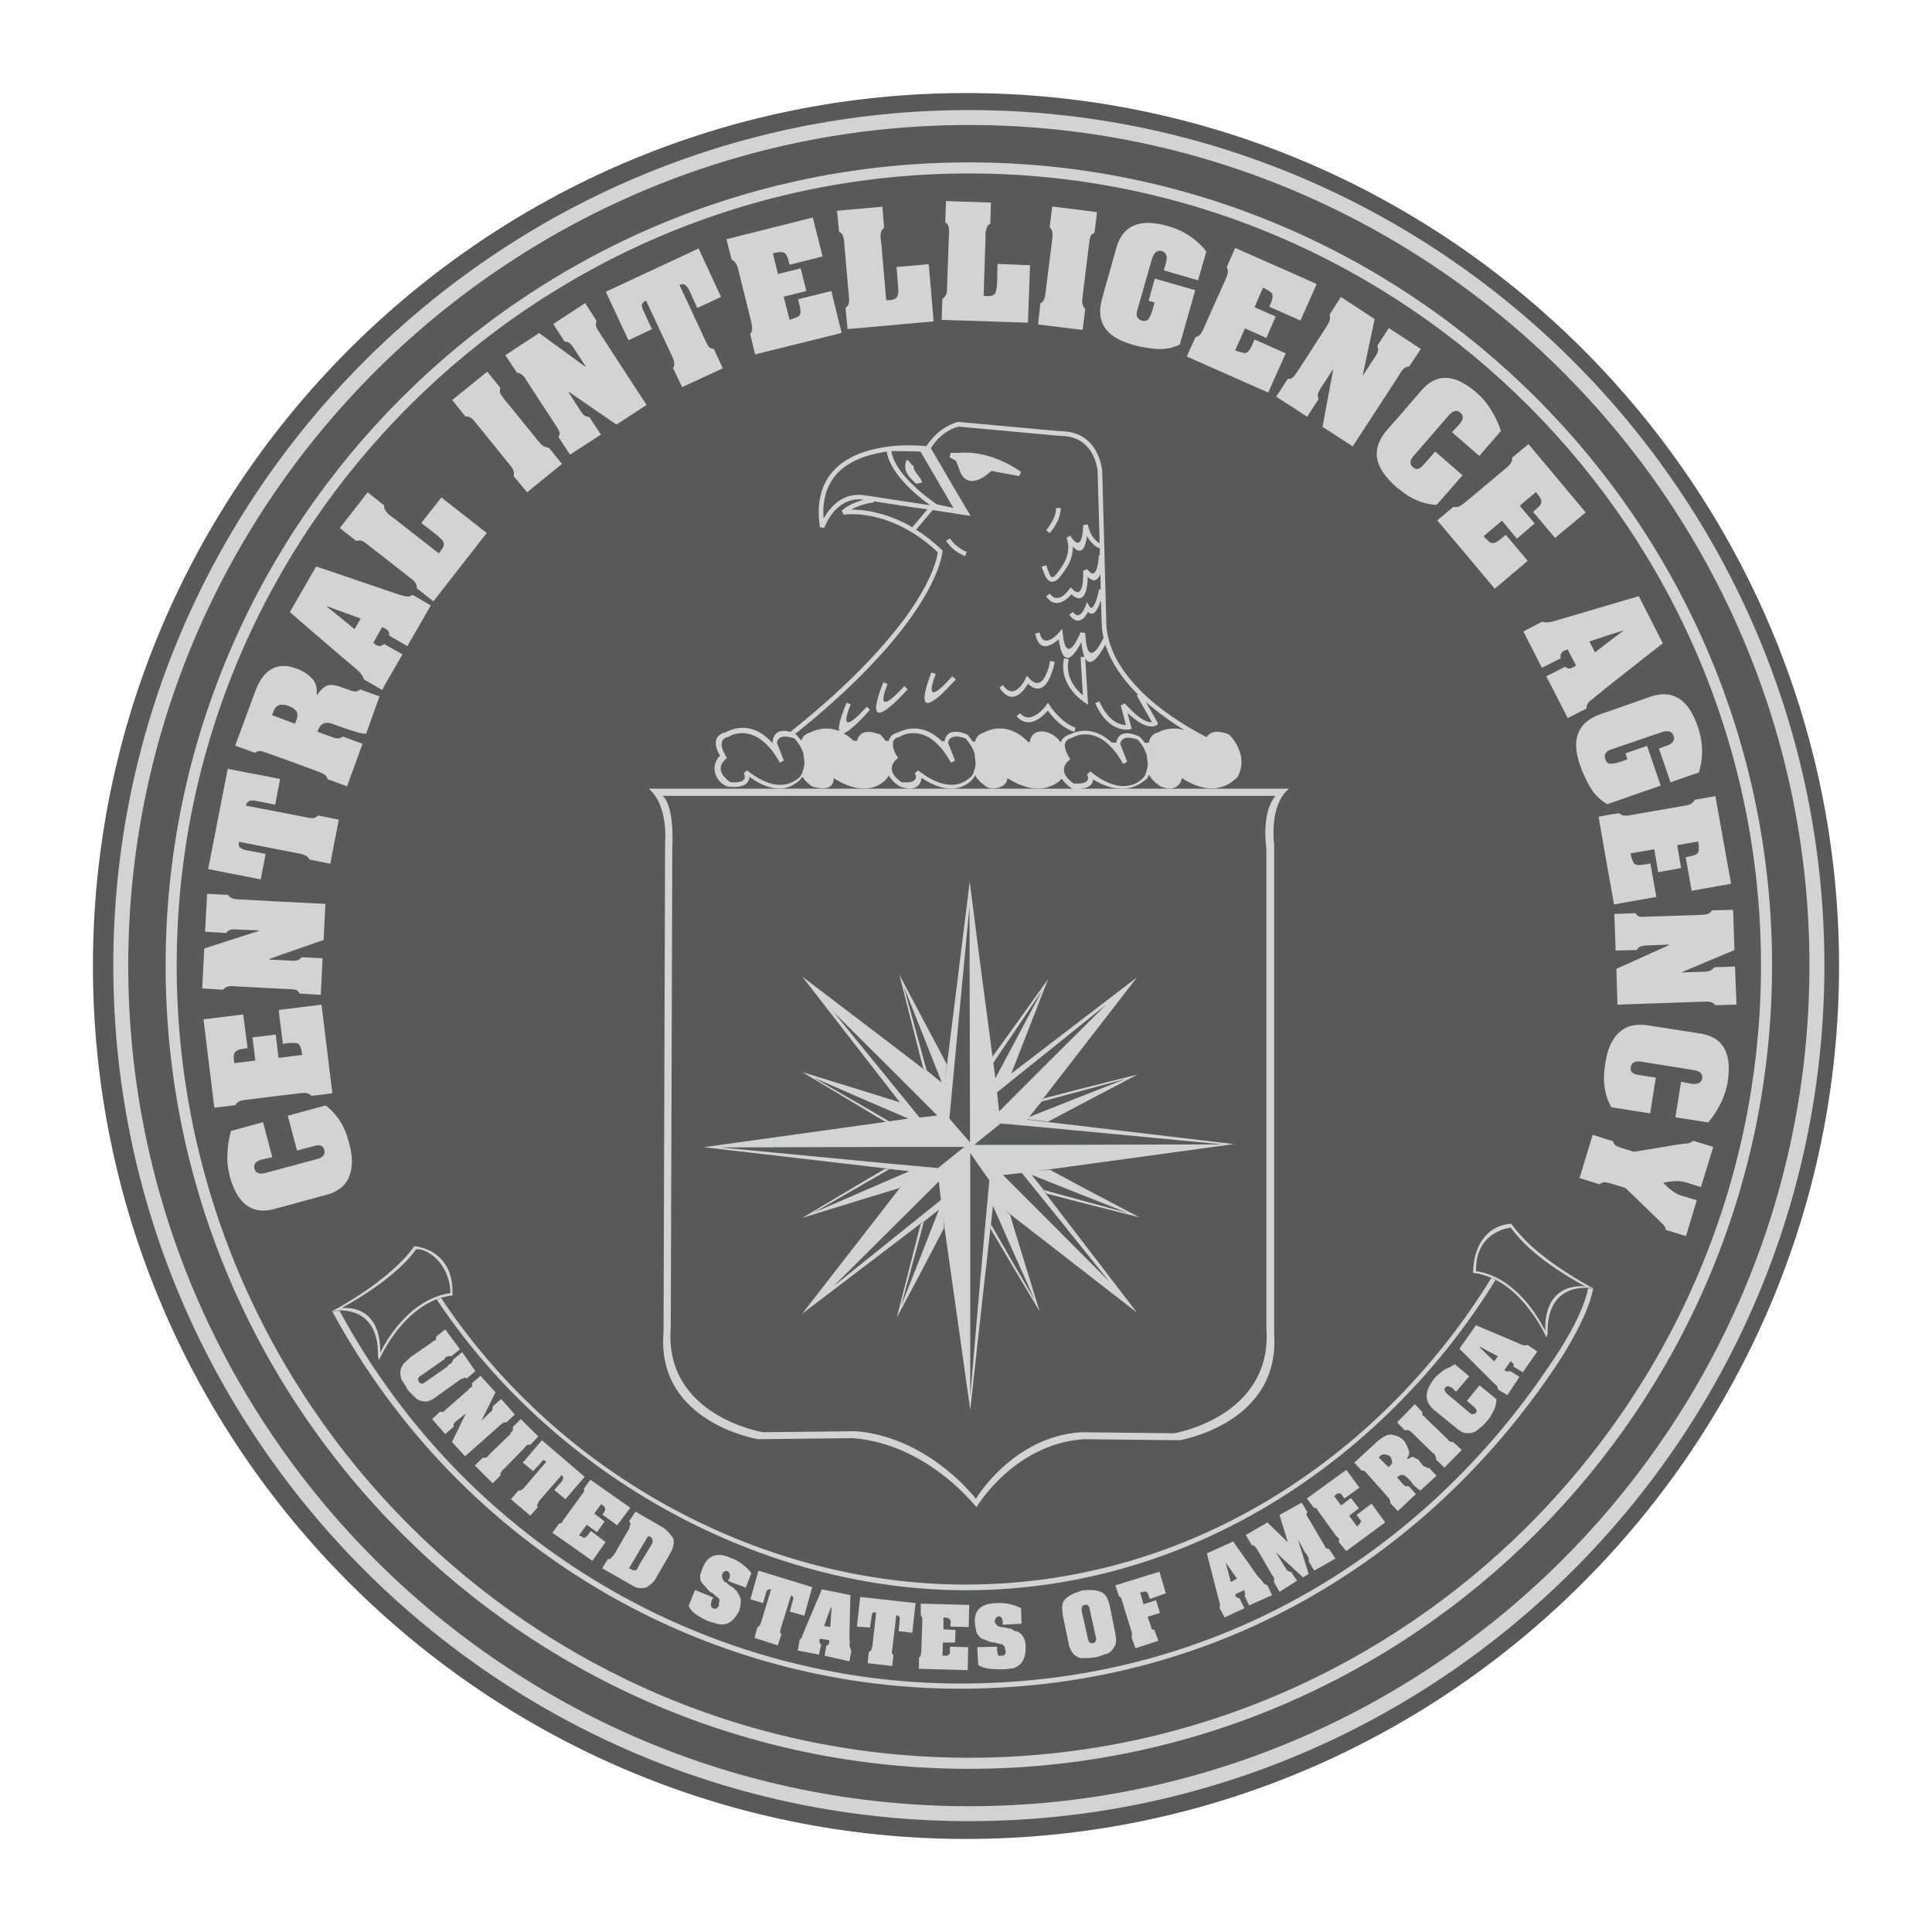 <?xml version="1.0" encoding="utf-8"?>
<!-- Generator: Adobe Illustrator 13.0.0, SVG Export Plug-In . SVG Version: 6.00 Build 14948)  -->
<!DOCTYPE svg PUBLIC "-//W3C//DTD SVG 1.0//EN" "http://www.w3.org/TR/2001/REC-SVG-20010904/DTD/svg10.dtd">
<svg version="1.0" id="Layer_1" xmlns="http://www.w3.org/2000/svg" xmlns:xlink="http://www.w3.org/1999/xlink" x="0px" y="0px"
	 width="192.756px" height="192.756px" viewBox="0 0 192.756 192.756" enable-background="new 0 0 192.756 192.756"
	 xml:space="preserve">
<g>
	<polygon fill-rule="evenodd" clip-rule="evenodd" fill="#FFFFFF" points="0,0 192.756,0 192.756,192.756 0,192.756 0,0 	"/>
	<path fill-rule="evenodd" clip-rule="evenodd" fill="#58595B" d="M96.391,183.473c47.957,0,87.094-39.139,87.094-87.095
		c0-47.957-39.138-87.094-87.094-87.094c-47.983,0-87.12,39.137-87.12,87.094C9.271,144.334,48.408,183.473,96.391,183.473
		L96.391,183.473z"/>
	<path fill-rule="evenodd" clip-rule="evenodd" fill="#D1D3D4" d="M96.674,10.981c-47.031,0-85.371,38.365-85.371,85.345
		c0,47.031,38.34,85.371,85.371,85.371c46.979,0,85.346-38.34,85.346-85.371C182.02,49.347,143.653,10.981,96.674,10.981
		L96.674,10.981z M96.674,180.207c-46.208,0-83.88-37.672-83.88-83.881c0-46.157,37.671-83.854,83.88-83.854
		c46.157,0,83.854,37.697,83.854,83.854C180.527,142.535,142.831,180.207,96.674,180.207L96.674,180.207z"/>
	<path fill-rule="evenodd" clip-rule="evenodd" fill="#D1D3D4" d="M96.674,16.201c-44.151,0-80.151,36-80.151,80.125
		c0,44.15,36,80.15,80.151,80.15c44.126,0,80.125-36,80.125-80.15C176.799,52.201,140.8,16.201,96.674,16.201L96.674,16.201z
		 M96.674,175.371c-43.534,0-79.046-35.51-79.046-79.045c0-43.508,35.512-79.02,79.046-79.02c43.508,0,79.02,35.511,79.02,79.02
		C175.693,139.861,140.182,175.371,96.674,175.371L96.674,175.371z"/>
	<path fill-rule="evenodd" clip-rule="evenodd" fill="#D1D3D4" d="M128.61,78.687H96.776h-0.103H64.711
		c2.005,1.646,1.646,5.349,1.646,5.349l-0.155,48.908c-0.746,9,9.438,10.646,9.438,10.646l9.437-0.104
		c5.786,0.438,9.977,4.295,11.597,6.043c0.488,0.514,0.746,0.848,0.746,0.848s3.729-6.324,10.722-6.787l9.541,0.102
		c0,0,10.08-1.645,9.437-10.645V84.189C127.119,84.189,126.579,80.333,128.61,78.687L128.61,78.687z M126.349,84.652v47.879
		c0.616,8.846-9.207,10.467-9.207,10.467l-9.308-0.104c-6.814,0.463-10.466,6.635-10.466,6.635s-0.231-0.309-0.694-0.797
		c-1.543-1.697-5.657-5.504-11.34-5.941l-9.206,0.104c0,0-9.926-1.619-9.206-10.465l0.154-47.932c0,0,0.257-4.088-0.977-5.091
		h30.548h0.026h0.077h30.497C125.782,81.155,126.349,84.652,126.349,84.652L126.349,84.652z"/>
	<path fill-rule="evenodd" clip-rule="evenodd" fill="#D1D3D4" d="M33.134,130.809l0.746-0.025
		c12.832,23.709,37.08,37.184,61.945,37.184c26.383,0,46.852-13.809,58.937-31.99c0,0,3.112-4.369,3.677-7.43h0.515
		c-0.565,3.111-3.6,7.559-3.6,7.559c-12.214,18.412-32.939,32.375-59.605,32.375C70.574,168.48,46.12,154.801,33.134,130.809
		L33.134,130.809z"/>
	<path fill-rule="evenodd" clip-rule="evenodd" fill="#D1D3D4" d="M152.705,124.252c2.751,2.494,6.274,4.295,6.274,4.295
		s-4.68-0.979-4.577,4.5l-0.103,0.41c0,0-0.541-1.26-1.595-2.648v-0.385c0.951,1.26,1.44,2.34,1.466,2.34v-0.359
		c0.077-4.449,3.626-4.09,3.985-4.064c0.025,0-3.009-1.543-5.451-3.701V124.252L152.705,124.252z M147.896,127.184
		c-0.283-0.104-0.565-0.154-0.926-0.18c0-2.418,1.183-4.732,3.806-4.912c0.54,0.746,1.209,1.467,1.929,2.16v0.387
		c-0.746-0.67-1.44-1.414-1.98-2.162c0,0-3.291,0.311-3.445,3.885l-0.025,0.463c2.468,0.334,4.294,2.107,5.451,3.6v0.385
		C151.625,129.344,150.005,127.723,147.896,127.184L147.896,127.184z"/>
	<path fill-rule="evenodd" clip-rule="evenodd" fill="#D1D3D4" d="M41.337,124.33c-0.591,0.848-1.363,1.645-2.186,2.365
		c-2.674,2.416-6.018,4.113-6.018,4.113s4.68-0.977,4.577,4.5l0.103,0.387c0,0,0.462-1.055,1.337-2.314
		c1.08-1.543,2.803-3.369,5.065-3.961c0.283-0.076,0.592-0.127,0.926-0.18v-0.564C45.04,124.561,41.337,124.33,41.337,124.33
		L41.337,124.33z M39.151,132.943c-0.797,1.105-1.208,2.006-1.208,2.006c0.025-2.674-1.106-4.578-3.832-4.449
		c-0.025-0.025,2.7-1.414,5.041-3.395c0.9-0.744,1.748-1.594,2.365-2.467c1.106-0.129,3.369,1.439,3.42,4.371
		C42.237,129.395,40.309,131.375,39.151,132.943L39.151,132.943z"/>
	<path fill-rule="evenodd" clip-rule="evenodd" fill="#D1D3D4" d="M148.797,127.492l0.411,0.205
		c-10.466,17.023-29.571,30.961-52.869,30.961c-20.134,0-40.86-11.135-52.765-29.006l0.437-0.154
		c11.88,17.896,32.22,28.594,52.302,28.594C119.534,158.092,138.356,144.516,148.797,127.492L148.797,127.492z"/>
	<path fill-rule="evenodd" clip-rule="evenodd" fill="#D1D3D4" d="M44.423,132.635l1.465,1.98l-0.849,0.693
		c-0.154,0-0.231-0.051-0.283,0c-0.103,0-0.231,0.104-0.334,0.104c0,0.078-0.052,0.129-0.052,0.18l-2.469,1.723
		c-0.231,0.156-0.231,0.336-0.103,0.566c0.103,0.104,0.154,0.154,0.283,0.154c0.051,0.076,0.18-0.051,0.283-0.104l2.288-1.594
		l0.103-0.18c0.18-0.104,0.283-0.104,0.334-0.232c0.077-0.102,0.077-0.154,0.129-0.281l0.9-0.746l1.312,1.902l-0.849,0.721
		c-0.18-0.051-0.231-0.104-0.283-0.051c-0.051,0.051-0.231,0.127-0.334,0.127c-0.077,0.053-0.128,0.053-0.128,0.104l-2.16,1.543
		c-0.283,0.23-0.617,0.463-1.028,0.564c-0.283,0.053-0.746,0-1.132-0.283c-0.231-0.23-0.565-0.514-0.925-0.977
		c0-0.051-0.052-0.154-0.155-0.334c-0.128-0.104-0.128-0.283-0.231-0.334c-0.129-0.23-0.18-0.283-0.18-0.359
		c-0.104-0.336-0.104-0.617-0.051-0.85c0.051-0.23,0.154-0.385,0.283-0.617c0.231-0.18,0.386-0.359,0.694-0.643l2.108-1.467
		l0.154-0.127c0.129-0.053,0.231-0.104,0.283-0.154c0-0.129,0-0.232,0.077-0.361L44.423,132.635L44.423,132.635z"/>
	<path fill-rule="evenodd" clip-rule="evenodd" fill="#D1D3D4" d="M47.946,137.264l1.491,1.646l-1.414,2.854l0.899-0.875
		c0.231-0.154,0.231-0.283,0.231-0.564l0.849-0.746l1.363,1.543l-0.797,0.746c-0.103,0.051-0.231,0.051-0.283,0.051
		c-0.052,0-0.103,0.078-0.283,0.18l-3.6,3.189l-1.312-1.414l1.389-2.855l-0.926,0.746c-0.153,0.104-0.231,0.232-0.283,0.283
		c0,0.104-0.051,0.104,0,0.283l-0.848,0.744l-1.312-1.49l0.797-0.746c0.103,0,0.231,0.051,0.283,0.051
		c0.052,0,0.103-0.102,0.232-0.205l2.289-2.006l0.154-0.18c0.051-0.053,0.18-0.104,0.231-0.154c0-0.078,0-0.18,0-0.359
		L47.946,137.264L47.946,137.264z"/>
	<path fill-rule="evenodd" clip-rule="evenodd" fill="#D1D3D4" d="M51.957,141.584l1.749,1.723l-0.797,0.848
		c-0.103-0.051-0.154,0-0.283,0c0,0.053-0.051,0-0.103,0.053c-0.051,0.127-0.129,0.127-0.18,0.23l-2.057,2.109
		c-0.155,0.129-0.283,0.283-0.283,0.334c-0.103,0.076-0.103,0.129-0.052,0.309l-0.797,0.797l-1.774-1.773l0.797-0.799
		c0.128,0.053,0.18,0.053,0.231,0c0.128,0,0.231-0.051,0.283-0.127l0.18-0.232l2.057-1.98v-0.127
		c0.232-0.156,0.283-0.283,0.232-0.566L51.957,141.584L51.957,141.584z"/>
	<path fill-rule="evenodd" clip-rule="evenodd" fill="#D1D3D4" d="M54.065,143.691l4.269,3.652l-1.928,2.236l-1.106-0.926
		l0.746-0.848c0.18-0.283,0.18-0.463,0-0.643l-2.289,2.623c-0.051,0.127-0.103,0.23-0.154,0.359c-0.051,0.051,0,0.104,0.051,0.23
		l-0.746,0.85l-1.929-1.646l0.746-0.873c0.154,0,0.231,0,0.283-0.053c0.103,0,0.154-0.104,0.283-0.23l2.211-2.572
		c-0.154-0.104-0.232-0.23-0.334-0.154c-0.051,0.051-0.18,0.154-0.283,0.334l-0.694,0.746l-1.029-0.848L54.065,143.691
		L54.065,143.691z"/>
	<path fill-rule="evenodd" clip-rule="evenodd" fill="#D1D3D4" d="M58.9,147.627l3.986,2.803l-1.312,1.748l-1.491-1.08l0.129-0.104
		c0.103-0.18,0.154-0.281,0.154-0.359c0.051-0.104,0-0.154,0-0.205c-0.104-0.18-0.231-0.232-0.386-0.361l-0.694,0.926l1.029,0.799
		l-0.746,1.078l-1.029-0.744l-0.797,1.08c0.232,0.051,0.283,0.051,0.412,0.18c0.051,0.051,0.102,0,0.154,0.051
		c0-0.051,0.129-0.051,0.231-0.18c0.077,0,0.129-0.104,0.18-0.205l0.231-0.309l1.466,1.105l-1.312,1.877l-3.986-2.803l0.643-0.9
		c0.052,0,0.155-0.078,0.283-0.078c0.051-0.102,0.103-0.152,0.154-0.281l0.077-0.104l1.826-2.52
		c0.052-0.104,0.154-0.154,0.206-0.283c-0.052-0.051-0.052-0.104-0.052-0.23L58.9,147.627L58.9,147.627z"/>
	<path fill-rule="evenodd" clip-rule="evenodd" fill="#D1D3D4" d="M66.922,153.154c-0.231-0.283-0.437-0.566-0.848-0.797
		l-2.134-1.234l-0.54-0.309l-0.643,0.979c0.129,0.102,0.18,0.23,0.129,0.334c-0.052,0.051-0.052,0.18-0.129,0.41l-1.518,2.623
		c-0.128,0.104-0.231,0.207-0.308,0.334c-0.052,0.053-0.155,0.053-0.283,0.053l-0.566,0.926l2.674,1.518
		c0.463,0.307,0.823,0.461,1.157,0.461h0.026c0.334,0,0.668-0.051,0.823-0.281c0.283-0.18,0.514-0.387,0.617-0.619l1.492-2.57
		c0.181-0.334,0.334-0.693,0.334-1.029C67.282,153.67,67.154,153.387,66.922,153.154L66.922,153.154z M64.994,154.131l-1.054,1.725
		l-0.257,0.436c-0.103,0.232-0.18,0.387-0.283,0.387c-0.129,0-0.283,0-0.412-0.104l-0.231-0.102l1.183-2.006l0.72-1.209l0.154,0.078
		v-0.078c0.18,0.129,0.283,0.283,0.283,0.412C65.174,153.771,65.097,153.9,64.994,154.131L64.994,154.131z"/>
	<path fill-rule="evenodd" clip-rule="evenodd" fill="#D1D3D4" d="M69.34,158.633l1.825,0.744l-0.128,0.232
		c-0.051,0.102-0.051,0.102-0.051,0.102c0,0.182-0.103,0.412-0.051,0.463c0,0.104,0.051,0.232,0.18,0.283
		c0.104,0.053,0.283,0.053,0.334,0.053c0.103-0.104,0.231-0.154,0.283-0.336c0-0.051,0-0.051,0-0.18c0,0,0-0.051,0-0.102
		c0.103-0.182,0-0.336,0-0.412c-0.128-0.104-0.334-0.23-0.617-0.514c-0.309-0.104-0.514-0.387-0.694-0.617
		c-0.181-0.18-0.412-0.412-0.514-0.617c-0.052-0.232-0.052-0.463-0.052-0.643c0.052-0.154,0.154-0.387,0.283-0.746
		c0.462-1.133,1.414-1.543,2.777-0.9c0.875,0.283,1.492,0.848,2.057,1.492l-0.565,1.465l-1.775-0.668l0.129-0.232
		c0.103-0.359,0.103-0.564-0.18-0.744c-0.154-0.053-0.386,0-0.514,0.281c-0.051,0.104-0.051,0.232,0,0.334
		c0,0.129,0.051,0.232,0.231,0.463c0.052,0,0.232,0.053,0.412,0.283c0.154,0.129,0.386,0.232,0.515,0.334
		c0.051,0.129,0.155,0.182,0.283,0.283c0.103,0.232,0.231,0.359,0.283,0.516c0.103,0.18,0.154,0.41,0.103,0.643
		c0,0.23-0.051,0.514-0.154,0.848c-0.309,0.566-0.643,0.979-1.106,1.209c-0.205,0.104-0.514,0.154-0.9,0.104
		c-0.334-0.104-0.746-0.182-1.131-0.334c-0.874-0.412-1.62-0.85-1.903-1.492L69.34,158.633L69.34,158.633z"/>
	<path fill-rule="evenodd" clip-rule="evenodd" fill="#D1D3D4" d="M75.665,156.703l5.375,1.646l-0.797,2.854l-1.44-0.41l0.283-1.082
		c0.128-0.281,0.051-0.461-0.154-0.514v-0.051l-1.029,3.316c0,0.154-0.077,0.334-0.077,0.387c0,0.051,0.129,0.129,0.129,0.23
		l-0.36,1.08l-2.313-0.746l0.282-1.08c0.103,0,0.154-0.102,0.231-0.154c0.052-0.127,0.104-0.18,0.155-0.359l0.977-3.24
		c-0.129-0.051-0.231,0-0.334,0.053c-0.077,0-0.128,0.18-0.18,0.334l-0.283,0.977l-1.26-0.387L75.665,156.703L75.665,156.703z"/>
	<path fill-rule="evenodd" clip-rule="evenodd" fill="#D1D3D4" d="M84.845,164.443c-0.051-0.104-0.051-0.154-0.103-0.283
		c0.052-0.154,0.052-0.334,0-0.746l0.103-4.268l-2.263-0.463l-0.592-0.104l-1.826,4.32c-0.103,0.23-0.103,0.361-0.18,0.463
		c-0.051,0.129-0.155,0.18-0.205,0.23l-0.18,1.082l2.108,0.41l0.232-1.029c-0.18-0.051-0.18-0.178-0.18-0.41
		c0.05-0.104,0.05-0.154,0.05-0.154l0.772,0.129l0.154,0.025c0,0.051,0,0.129,0,0.232c-0.026,0.102-0.077,0.205-0.154,0.256
		c-0.026,0.025-0.077,0.025-0.128,0.025l-0.18,1.029l0.309,0.076l2.16,0.488l0.206-1.078
		C84.845,164.623,84.897,164.572,84.845,164.443L84.845,164.443z M82.839,162.334l-0.257-0.051l-0.36-0.051l0.36-1.029l0.334-0.848
		h0.051L82.839,162.334L82.839,162.334z"/>
	<path fill-rule="evenodd" clip-rule="evenodd" fill="#D1D3D4" d="M85.823,159.326l5.528,0.617l-0.333,2.957l-1.363-0.154
		l0.103-1.08c0.052-0.359-0.052-0.463-0.334-0.514l-0.411,3.471c-0.052,0.104-0.052,0.283,0,0.334c0,0.053,0.051,0.053,0.128,0.18
		l-0.128,1.08l-2.443-0.281l0.103-1.08c0.077-0.053,0.18-0.18,0.231-0.18c0.052-0.104,0.052-0.232,0.129-0.387l0.386-3.42
		c-0.232,0-0.334,0-0.386,0.051c0,0.104-0.077,0.283-0.077,0.387l-0.155,1.08l-1.311-0.104L85.823,159.326L85.823,159.326z"/>
	<path fill-rule="evenodd" clip-rule="evenodd" fill="#D1D3D4" d="M91.865,159.994l4.834,0.129l-0.051,2.211l-1.826-0.051v-0.23
		c0.052-0.182,0.052-0.283,0-0.387c0-0.078-0.103-0.129-0.231-0.23c-0.052-0.053-0.232-0.053-0.463-0.053v1.184l1.209,0.051
		l-0.052,1.262h-1.208l-0.051,1.311c0.103,0,0.231,0,0.412,0c0.052,0,0.103-0.053,0.154-0.053c0.051-0.051,0.128-0.127,0.18-0.18
		c0-0.051,0-0.23,0-0.334v-0.334l1.825,0.051l-0.051,2.289l-4.86-0.129v-1.131c0.103,0,0.103-0.129,0.18-0.232
		c0-0.051,0-0.127,0.051-0.334v-0.076l0.103-3.061c0-0.129,0-0.283-0.051-0.359c-0.052-0.053-0.052-0.104-0.103-0.154V159.994
		L91.865,159.994z"/>
	<path fill-rule="evenodd" clip-rule="evenodd" fill="#D1D3D4" d="M97.497,164.34l1.98-0.051v0.205c0,0.129,0,0.182,0,0.182
		c0,0.18,0.103,0.334,0.103,0.41c0,0.154,0.18,0.104,0.36,0.104c0.052,0,0.231,0,0.283-0.104c0.103-0.076,0.154-0.23,0.103-0.41
		c0,0,0-0.053-0.052-0.053c0-0.051,0-0.129,0-0.18c-0.051-0.154-0.103-0.283-0.282-0.387c-0.052,0-0.335-0.051-0.746-0.178
		c-0.334,0-0.617-0.104-0.849-0.232c-0.283-0.104-0.565-0.154-0.694-0.385c-0.128-0.131-0.309-0.361-0.309-0.516
		c0-0.232-0.128-0.463-0.128-0.797c-0.103-1.312,0.618-1.955,2.109-2.006c0.899-0.051,1.748,0.104,2.494,0.514L101.92,162
		l-1.878,0.104v-0.232c0-0.334-0.103-0.564-0.386-0.617c-0.231,0.053-0.359,0.182-0.411,0.465c0,0.152,0.052,0.281,0.18,0.334
		c0,0.18,0.231,0.18,0.438,0.281c0.077,0,0.18,0,0.463,0.053c0.231,0.076,0.411,0.076,0.565,0.127
		c0.181,0.104,0.283,0.182,0.412,0.232c0.23,0,0.386,0.104,0.565,0.283c0.129,0.102,0.231,0.283,0.334,0.514
		c0.077,0.154,0.129,0.463,0.129,0.797c0,0.67-0.129,1.184-0.411,1.543c-0.154,0.232-0.438,0.387-0.798,0.566
		c-0.282,0-0.668,0.102-1.131,0.102c-0.978,0-1.826-0.051-2.392-0.436L97.497,164.34L97.497,164.34z"/>
	<path fill-rule="evenodd" clip-rule="evenodd" fill="#D1D3D4" d="M111.279,162.979l-0.565-2.805
		c-0.18-0.693-0.412-1.207-0.926-1.361c-0.283-0.129-0.669-0.18-1.157-0.18c-0.206,0-0.412,0.025-0.669,0.051
		c-0.514,0.18-0.899,0.283-1.233,0.514c-0.283,0.18-0.592,0.412-0.694,0.746c-0.104,0.334-0.052,0.746,0,1.209l0.565,2.727
		c0.051,0.41,0.18,0.615,0.283,0.848c0.18,0.23,0.282,0.41,0.514,0.514c0.231,0.18,0.515,0.232,0.849,0.18c0.129,0,0.257,0,0.386,0
		c0.231-0.025,0.488-0.051,0.771-0.102c0.386-0.078,0.797-0.309,1.028-0.309c0.154-0.053,0.515-0.283,0.618-0.516
		c0.128-0.205,0.282-0.385,0.282-0.615C111.383,163.543,111.331,163.312,111.279,162.979L111.279,162.979z M109.273,163.775
		c0,0.104-0.154,0.154-0.206,0.154c-0.231,0.051-0.334,0-0.437-0.154c-0.025-0.078-0.052-0.154-0.077-0.232l-0.643-2.854
		c0-0.334,0.051-0.566,0.334-0.566c0.18-0.051,0.309,0,0.386,0.154c0.052,0.053,0.077,0.129,0.077,0.232l0.643,2.904
		C109.402,163.543,109.351,163.697,109.273,163.775L109.273,163.775z"/>
	<path fill-rule="evenodd" clip-rule="evenodd" fill="#D1D3D4" d="M111.279,158.17l4.397-1.363l0.643,2.16l-1.595,0.564
		l-0.128-0.334c-0.052-0.104-0.052-0.283-0.18-0.334c0-0.051,0-0.051-0.103-0.051c-0.104-0.078-0.232,0-0.335,0.051
		c-0.077,0-0.077,0-0.077,0c-0.051,0-0.104,0-0.154,0l0.334,1.184l1.261-0.387l0.386,1.26l-1.234,0.387l0.282,0.797
		c0,0.051,0,0.051,0.052,0.129c0,0.102,0.052,0.23,0.103,0.334c0.077,0,0.181,0.051,0.231,0.051l0.412,1.08l-2.289,0.746
		l-0.386-1.08c0.052-0.18,0.052-0.412,0-0.566l-0.926-2.982c-0.052-0.205-0.103-0.334-0.103-0.385
		c-0.077-0.053-0.181-0.18-0.231-0.18L111.279,158.17L111.279,158.17z"/>
	<path fill-rule="evenodd" clip-rule="evenodd" fill="#D1D3D4" d="M126.451,158.17c-0.052,0-0.18-0.104-0.231-0.104
		c-0.052-0.051-0.181-0.129-0.231-0.232c-0.052-0.051-0.231-0.334-0.463-0.514l-2.494-3.523l-0.181,0.078l-2.442,1.105l1.183,4.629
		c0.077,0.154,0.077,0.334,0.129,0.438c0,0.127,0,0.23-0.052,0.359l0.515,0.977l0.668-0.334l1.312-0.592l-0.515-1.027
		c-0.153,0.051-0.23-0.053-0.386-0.18c0-0.104,0-0.207,0-0.207l0.9-0.41c0,0.051,0,0.102,0,0.23c0.128,0.104,0.052,0.283,0,0.334
		l0.463,0.977l2.289-1.027L126.451,158.17L126.451,158.17z M122.851,157.809l-0.051,0.025l-0.515-1.928l0.565,0.797l0.566,0.797
		L122.851,157.809L122.851,157.809z"/>
	<path fill-rule="evenodd" clip-rule="evenodd" fill="#D1D3D4" d="M124.29,153.154l2.161-1.26l2.006,1.955v-0.078l-0.798-2.621
		l2.212-1.236l0.565,0.953c-0.052,0.076-0.103,0.18-0.103,0.283c0.051,0.076,0.103,0.127,0.18,0.281l1.594,2.699
		c0.052,0.156,0.155,0.232,0.155,0.336c0.128,0,0.231,0.051,0.359,0.102l0.617,0.926l-2.108,1.209l-0.565-0.926
		c0-0.18,0.052-0.23,0-0.283c0-0.102-0.129-0.23-0.181-0.41l-0.154-0.154l-0.745-1.363l1.08,3.471l-0.566,0.334l-2.699-2.494
		l0.925,1.518c0.052,0,0.052,0.078,0.104,0.129c0,0.102,0.077,0.18,0.18,0.18c0.103,0.104,0.103,0.104,0.283,0.104l0.617,0.9
		l-1.749,1.105l-0.565-0.979c0.052-0.18,0.052-0.41-0.077-0.564l-0.103-0.129l-1.492-2.572l-0.103-0.102
		c-0.052-0.18-0.283-0.336-0.411-0.283L124.29,153.154L124.29,153.154z"/>
	<path fill-rule="evenodd" clip-rule="evenodd" fill="#D1D3D4" d="M130.385,149.504l3.935-2.854l1.312,1.773l-1.491,1.08
		l-0.154-0.18c-0.078-0.104-0.129-0.207-0.181-0.283c-0.179-0.053-0.231-0.053-0.334-0.053c-0.128,0.053-0.231,0.182-0.36,0.283
		l0.694,0.926l0.978-0.744l0.797,1.027l-0.978,0.746l0.798,1.08c0.052-0.053,0.129-0.18,0.231-0.232
		c0.051-0.051,0.103-0.18,0.103-0.18c0.077-0.051,0.077-0.154,0-0.23c-0.052-0.104-0.154-0.154-0.205-0.283l-0.181-0.23l1.492-1.133
		l1.362,1.877l-3.883,2.854l-0.746-0.898c0-0.078,0-0.129,0.053-0.232c-0.053-0.129-0.104-0.18-0.207-0.281l-0.076-0.053
		l-1.826-2.52c-0.052-0.104-0.154-0.232-0.154-0.283c-0.129,0-0.181-0.051-0.283-0.051L130.385,149.504L130.385,149.504z"/>
	<path fill-rule="evenodd" clip-rule="evenodd" fill="#D1D3D4" d="M142.573,146.443c-0.103,0.051-0.154,0.051-0.282-0.078
		c-0.052,0-0.154-0.051-0.283-0.102l-0.334-0.412c-0.104-0.205-0.283-0.334-0.412-0.334c-0.153-0.104-0.334-0.18-0.386-0.18
		c-0.103,0.129-0.334,0.18-0.514,0.23v-0.051c0.231-0.283,0.283-0.617,0.18-0.85c-0.129-0.281-0.231-0.643-0.463-0.924
		c-0.334-0.336-0.694-0.516-1.08-0.566c-0.309-0.104-0.565-0.025-0.771,0.076c-0.025,0-0.051,0.027-0.077,0.053
		c-0.309,0.154-0.514,0.334-0.745,0.514l-2.288,2.109l0.745,0.797c0.103,0,0.154,0,0.231,0c0.051,0.051,0.103,0.104,0.231,0.23
		l1.902,2.135l0.077,0.078l0.052,0.102c0.18,0.129,0.283,0.309,0.283,0.359c0.077,0.104,0.077,0.232,0.077,0.336l0.745,0.797
		l1.8-1.697l-0.72-0.797c-0.18,0.051-0.411,0-0.514-0.129l-0.644-0.746c0.283-0.23,0.463-0.283,0.566-0.23
		c0.18,0,0.308,0.129,0.411,0.23c0.051,0,0.18,0.18,0.411,0.412c0.154,0.283,0.386,0.463,0.565,0.617
		c0.104,0.127,0.283,0.23,0.386,0.283l1.595-1.467L142.573,146.443L142.573,146.443z M138.64,146.264l-0.104,0.102l-0.309-0.281
		l-0.668-0.67l0.231-0.23c0.103-0.053,0.282-0.104,0.437-0.078l0.026,0.025c0.103,0,0.282,0.053,0.463,0.207
		c0.103,0.18,0.154,0.309,0.154,0.514C138.947,145.93,138.871,146.084,138.64,146.264L138.64,146.264z"/>
	<path fill-rule="evenodd" clip-rule="evenodd" fill="#D1D3D4" d="M139.385,141.918l1.774-1.826l0.745,0.797
		c0,0.078,0,0.182,0,0.232s0.053,0.129,0.104,0.129c0.077,0.051,0.129,0.102,0.283,0.281l2.057,1.98
		c0.181,0.18,0.231,0.283,0.283,0.283c0.077,0.078,0.231,0.078,0.359,0.078l0.85,0.795l-1.724,1.75l-0.849-0.797
		c0-0.154,0.052-0.207,0-0.207c-0.051-0.076-0.103-0.23-0.154-0.359l-0.18-0.104l-2.058-2.004l-0.103-0.104
		c-0.18-0.129-0.36-0.232-0.592-0.129L139.385,141.918L139.385,141.918z"/>
	<path fill-rule="evenodd" clip-rule="evenodd" fill="#D1D3D4" d="M145.272,138.857l-0.41-0.412
		c-0.181-0.051-0.334-0.152-0.386-0.152c-0.077,0-0.231,0.102-0.309,0.152c-0.103,0.182-0.052,0.361,0.18,0.592l2.289,1.93
		c0.154,0.104,0.231,0.18,0.334,0.104c0.129,0,0.18,0,0.231-0.053c0.104-0.18,0.181-0.283,0.104-0.334
		c-0.052-0.129-0.104-0.18-0.206-0.283l-0.746-0.643l1.26-1.543l1.697,1.389c-0.052,0.334-0.052,0.617-0.18,0.9
		c-0.103,0.23-0.206,0.463-0.334,0.643c-0.104,0.283-0.283,0.438-0.464,0.668c-0.334,0.412-0.797,0.746-1.079,0.977
		c-0.335,0.182-0.669,0.232-0.977,0.182c-0.335,0-0.67-0.232-1.005-0.514l-2.236-1.826c-0.977-0.875-0.899-1.826,0.052-3.086
		c0.231-0.283,0.412-0.412,0.694-0.643c0.18-0.154,0.386-0.334,0.746-0.438c0.23-0.129,0.437-0.232,0.616-0.361l1.44,1.209
		L145.272,138.857L145.272,138.857z"/>
	<path fill-rule="evenodd" clip-rule="evenodd" fill="#D1D3D4" d="M151.934,136.904l1.439-2.059l-0.977-0.668
		c-0.052,0.051-0.103,0.051-0.231,0.051c-0.052,0-0.154,0-0.282-0.051c-0.104,0-0.335-0.129-0.669-0.283l-2.675-1.131l-1.285-0.539
		l-1.646,2.338l2.932,2.934l0.438,0.436c0.18,0.18,0.282,0.232,0.412,0.387c0,0.076,0.051,0.127,0.051,0.309l0.951,0.564
		l1.209-1.824l-0.9-0.566c-0.18,0-0.231,0.051-0.463,0c-0.129-0.078-0.129-0.129-0.129-0.129l0.592-0.848
		c0.052,0,0.103,0.051,0.154,0.102c0.181,0.129,0.181,0.232,0.129,0.412L151.934,136.904L151.934,136.904z M149.079,135.824
		l-0.54-0.516l-0.874-0.848l0.051-0.078l0.823,0.463l0.9,0.463L149.079,135.824L149.079,135.824z"/>
	<polygon fill-rule="evenodd" clip-rule="evenodd" fill="#D1D3D4" points="98.962,106.252 99.168,107.846 99.246,107.699 
		98.989,106.213 98.962,106.252 	"/>
	<polygon fill-rule="evenodd" clip-rule="evenodd" fill="#D1D3D4" points="101.482,102.01 98.885,105.609 98.989,106.213 
		101.482,102.523 104.003,98.77 101.482,103.5 99.246,107.699 99.374,108.438 100.84,107.256 101.482,105.609 104.568,97.689 
		101.482,102.01 	"/>
	<path fill-rule="evenodd" clip-rule="evenodd" fill="#D1D3D4" d="M107.474,108.721l-3.266,0.848l-2.777,1.98l3.138,0.359
		l2.905-1.541l6.018-3.164L107.474,108.721L107.474,108.721z M102.665,111.445l1.26-1.543l3.549-0.951l4.834-1.311l-4.834,1.902
		L102.665,111.445L102.665,111.445z"/>
	<path fill-rule="evenodd" clip-rule="evenodd" fill="#D1D3D4" d="M91.84,122.17l-0.026,0.102l-2.34,9.18l2.34-4.396l2.366-4.525
		l-0.154-2.545L91.84,122.17L91.84,122.17z M91.814,125.461l-1.903,4.809l1.903-7.021l0.36-1.361l1.517-1.234L91.814,125.461
		L91.814,125.461z"/>
	<path fill-rule="evenodd" clip-rule="evenodd" fill="#D1D3D4" d="M100.788,121.217l-1.671-1.645l-0.031,0.332l-0.252-0.127
		l0.218,0.494l-0.218,2.336l2.186,3.701l2.7,4.525l-2.7-8.793L100.788,121.217L100.788,121.217z M103.231,129.703l-2.212-3.805
		l-2.135-3.729l0.172-1.887l1.963,4.457L103.231,129.703L103.231,129.703z"/>
	<path fill-rule="evenodd" clip-rule="evenodd" fill="#D1D3D4" d="M107.679,118.287l-2.905-1.568l-2.546,0.152l2.187,2.213
		l3.265,0.848l5.992,1.518L107.679,118.287L107.679,118.287z M104.131,118.723l-1.233-1.516l4.781,1.902l4.81,1.902l-4.81-1.311
		L104.131,118.723L104.131,118.723z"/>
	<path fill-rule="evenodd" clip-rule="evenodd" fill="#D1D3D4" d="M85.977,117.979l-5.914,3.521l5.914-1.824l3.729-1.133
		l1.749-1.877l-3.163-0.051L85.977,117.979L85.977,117.979z M90.734,116.846l-4.757,2.059l-4.783,2.082l4.783-2.752l2.777-1.594
		L90.734,116.846L90.734,116.846z"/>
	<path fill-rule="evenodd" clip-rule="evenodd" fill="#D1D3D4" d="M88.343,111.936l3.471,0.23l-2.032-2.186l-3.883-1.209
		l-5.837-1.799l5.837,3.496L88.343,111.936L88.343,111.936z M81.168,107.512l4.731,2.057l4.731,2.033l-1.903,0.281l-2.829-1.645
		L81.168,107.512L81.168,107.512z"/>
	<path fill-rule="evenodd" clip-rule="evenodd" fill="#D1D3D4" d="M92.071,101.676l-2.34-4.424l2.34,9.18l0.025,0.104l2.083,2.545
		l0.283-2.906L92.071,101.676L92.071,101.676z M92.457,106.793l-0.385-1.389l-1.903-6.969l1.903,4.781l1.902,4.811L92.457,106.793
		L92.457,106.793z"/>
	<path fill-rule="evenodd" clip-rule="evenodd" fill="#D1D3D4" d="M102.69,116.924l2.212-0.283l18.206-2.494l-18.206-2.16
		l-2.443-0.283l2.443-3.162l8.537-11.031l-8.537,6.531l-5.503,4.217l-1.671-12.626l-0.977-7.663l-1.003,8.074l-1.517,12.214
		l-5.708-4.371l-8.486-6.455l8.486,10.93l2.495,3.213l-2.495,0.334l-18.309,2.547l18.309,2.133l2.52,0.283l-2.52,3.268
		l-8.486,10.928l8.486-6.455l5.425-4.139l1.8,12.701l1.054,7.484l0.926-8.434l1.389-12.369l5.785,4.475l8.537,6.633l-8.537-11.133
		L102.69,116.924L102.69,116.924z M88.522,107.537l-5.349-6.557l5.349,5.322l4.989,4.988l-1.749,0.207h-0.026L88.522,107.537
		L88.522,107.537z M88.522,124.02l-5.374,4.32l5.374-5.348l4.628-4.604l0.514-0.514l0.206,1.852L88.522,124.02L88.522,124.02z
		 M95.748,114.789l-2.16,1.748l-5.065-0.463l-16.663-1.594l16.663-0.051h6.249h0.977h0.489L95.748,114.789L95.748,114.789z
		 M96.776,113.967l-1.028-1.184l-1.029-1.182l1.029-10.904l0.977-10.26l0.051,21.986V113.967L96.776,113.967z M104.902,104.631
		l5.426-4.369l-5.426,5.398l-4.525,4.525l-0.694,0.695l-0.206-1.904L104.902,104.631L104.902,104.631z M97.728,128.521
		l-0.926,10.748V116.82v-1.799l0.926,1.361l0.977,1.363L97.728,128.521L97.728,128.521z M98.885,114.223h-1.157h-0.515l0.515-0.436
		l2.108-1.697l5.066,0.461l17.022,1.621l-17.022,0.051H98.885l11.777,13.629l-5.76-5.785l-4.217-4.217l-0.617-0.617l1.877-0.207
		l2.957,3.652l5.76,7.174L98.885,114.223L98.885,114.223z"/>
	<path fill-rule="evenodd" clip-rule="evenodd" fill="#D1D3D4" d="M104.902,70.639c-0.052-0.078-0.103-0.181-0.154-0.258
		l-0.206-0.257l-0.18,0.257c0,0-1.465,2.057-2.597,0.772l-0.335,0.308c1.209,1.389,2.598,0.026,3.111-0.566
		c0.129,0.18,0.258,0.309,0.36,0.463c1.26,1.466,2.288,1.646,2.314,1.646l0.077-0.411C107.294,72.592,106.239,72.361,104.902,70.639
		L104.902,70.639z"/>
	<path fill-rule="evenodd" clip-rule="evenodd" fill="#D1D3D4" d="M122.645,73.312l-0.077-0.051
		c-0.103-0.052-0.205-0.077-0.282-0.103c-0.643-0.206-1.08-0.18-1.389-0.052c-0.257,0.103-0.411,0.283-0.514,0.437
		c-1.44-0.72-3.78-2.083-5.863-3.934c-0.386-0.36-0.771-0.72-1.131-1.131c-1.646-1.749-2.906-3.857-3.009-6.249l-0.412-15.249
		c0-0.026-0.283-3.959-4.166-3.959l-0.899-0.078l-8.717-0.797l-0.515-0.051h-0.077c0,0-0.257,0.051-0.668,0.231
		c-0.643,0.283-1.672,0.9-2.495,2.186c-0.489-0.052-1.029-0.078-1.569-0.078c-1.105-0.025-2.237,0.078-3.343,0.309
		c-1.466,0.309-2.854,0.848-3.909,1.774c-1.389,1.234-2.262,3.137-1.8,6.094l0.438,0.051c0-0.025,1.105-3.214,3.935-2.803
		c-0.694,0.18-1.62,0.541-2.212,1.105l0.206,0.386c0,0,1.337-0.231,3.343,0.282c0.977,0.257,2.108,0.669,3.343,1.415
		c0.874,0.514,1.774,1.183,2.7,2.057c-0.051,0.463-0.438,2.443-2.7,5.76c-0.823,1.208-1.929,2.597-3.343,4.166
		c-1.903,2.109-4.423,4.526-7.714,7.226c-0.257,0.206-0.488,0.386-0.746,0.592c-0.077,0.051-0.128,0.129-0.206,0.18
		c-1.774-0.54-1.774,1.028-1.774,1.028v0.078l0.026,0.051c-2.16-2.495-4.372-1.312-4.68-1.132c-1.595,0.36-0.9,1.852-0.592,2.34
		c-1.08,1.081-0.411,2.7,0.772,3.086c1.801,0.206,2.16-0.489,2.16-0.978c2.006,1.466,3.42,1.312,4.294,0.849
		c0.334-0.18,0.566-0.36,0.746-0.54c0.103-0.129,0.206-0.231,0.257-0.309c0.36,0.592,1.003,0.978,1.003,0.978l0.103,0.026
		c1.775,0.488,2.031-0.36,2.006-0.875c2.057,1.312,3.472,1.157,4.346,0.771c0.694-0.334,1.029-0.822,1.003-0.797
		c0.051-0.077,0.103-0.155,0.154-0.231c0.36,0.668,1.105,1.106,1.132,1.106l0.077,0.026c0.386,0.128,0.72,0.18,0.977,0.18
		c0.771-0.052,1.054-0.643,1.08-1.08c1.234,0.823,2.211,1.08,2.983,1.08c0.514,0,0.925-0.128,1.26-0.309
		c0.668-0.309,0.977-0.796,0.951-0.771c0.052-0.077,0.103-0.18,0.154-0.257c0.334,0.668,1.105,1.106,1.105,1.131
		c0.565,0.386,2.108,0.128,2.108-0.849c2.058,1.312,3.523,1.157,4.397,0.771c0.592-0.231,0.926-0.591,1.028-0.72
		c0.36,0.592,1.003,0.977,1.003,0.977l0.103,0.052c1.646,0.077,2.006-0.463,2.006-0.952c2.058,1.26,3.497,1.003,4.347,0.617
		c0.668-0.309,1.002-0.72,1.002-0.643h0.026c0.077-0.153,0.153-0.308,0.231-0.437c0.334,0.694,1.156,1.157,1.156,1.183l0.104,0.026
		c1.337,0.54,1.954-0.334,2.006-0.875c3.651,2.366,5.451-0.103,5.477-0.026h0.026C124.753,75.344,122.671,73.312,122.645,73.312
		L122.645,73.312z M90.862,45.026l0.978,0.026l3.086,5.297l0.205,0.334l-0.205-0.051l-1.44-0.309
		c-0.231-0.155-1.491-1.003-2.623-2.16c-0.926-0.926-1.774-2.058-1.929-3.163L90.862,45.026L90.862,45.026z M82.171,51.738
		c-0.18-2.314,0.591-3.857,1.749-4.885c1.002-0.849,2.314-1.363,3.6-1.621c0.309-0.076,0.643-0.127,0.951-0.179
		c0.206,1.362,1.286,2.7,2.392,3.754c0.72,0.694,1.466,1.26,1.929,1.595l-1.929-0.283l-3.343-0.515l-0.977-0.154l0.026,0.026
		C84.125,48.91,82.762,50.684,82.171,51.738L82.171,51.738z M90.862,52.51c-1.234-0.694-2.366-1.106-3.343-1.337
		c-1.106-0.283-2.005-0.334-2.597-0.334c0.977-0.566,2.263-0.719,2.263-0.719v-0.104l0.334,0.051l3.343,0.515l1.671,0.231
		l-1.517,1.8C90.965,52.586,90.914,52.535,90.862,52.51L90.862,52.51z M80.037,77.118c0,0.051-0.026,0.077-0.051,0.128
		c-0.026,0.025-0.051,0.077-0.077,0.103c0,0.025-0.051,0.077-0.103,0.154c-0.128,0.129-0.385,0.36-0.746,0.515
		c-0.849,0.438-2.34,0.591-4.525-1.157l-0.335,0.283c0,0,0.669,1.055-1.311,0.9c-0.283-0.18-1.723-1.183-0.514-2.288l0.154-0.128
		l-0.103-0.18c0,0-0.438-0.643-0.438-1.234c0.026-0.155,0.051-0.283,0.154-0.411c0.103-0.129,0.257-0.232,0.54-0.283l0.051-0.026
		c0-0.026,1.877-1.208,3.883,0.926c0.205,0.206,0.411,0.437,0.591,0.721c0.205,0.282,0.411,0.591,0.591,0.951l0.412-0.206
		l-0.669-1.697l-0.025-0.078c0.025-0.18,0.18-0.925,1.542-0.489c0.077,0,0.128,0.026,0.206,0.052c0.077,0.103,0.308,0.36,0.54,0.72
		c0.129,0.232,0.283,0.515,0.36,0.823l0.103,0.952C80.242,76.501,80.114,76.861,80.037,77.118L80.037,77.118z M97.111,77.118
		c0,0.051-0.026,0.077-0.052,0.128c-0.025,0.025-0.051,0.077-0.051,0.103c-0.052,0.077-0.334,0.385-0.823,0.643
		c-0.309,0.18-0.746,0.309-1.26,0.309c-0.823,0-1.929-0.335-3.318-1.44l-0.334,0.283c0,0,0.437,0.669-0.412,0.875
		c-0.206,0.051-0.514,0.051-0.9,0.025c-0.283-0.18-1.723-1.183-0.514-2.288l0.154-0.128l-0.103-0.18c0,0-0.437-0.643-0.412-1.234
		c0-0.155,0.026-0.283,0.129-0.411c0.103-0.129,0.257-0.232,0.54-0.283l0.052-0.026c0-0.026,0.411-0.283,1.054-0.334
		c0.72-0.077,1.774,0.103,2.829,1.26c0.206,0.206,0.412,0.437,0.592,0.721c0.206,0.282,0.411,0.591,0.591,0.951l0.052-0.026
		l0.359-0.18l-0.359-0.926l-0.31-0.771l-0.025-0.078c0.025-0.103,0.077-0.385,0.334-0.514c0.231-0.129,0.617-0.181,1.26,0.025
		c0.051,0.026,0.103,0.052,0.154,0.052c0.078,0.103,0.309,0.36,0.54,0.72c0.129,0.232,0.283,0.515,0.36,0.823l0.104,0.952
		C97.316,76.501,97.213,76.861,97.111,77.118L97.111,77.118z M114.288,77.247c0,0.025-0.025,0.077-0.052,0.128
		c-0.025,0.026-0.052,0.077-0.077,0.103c-0.025,0.051-0.282,0.386-0.771,0.643c-0.85,0.438-2.366,0.669-4.604-1.157l-0.334,0.308
		c0,0,0.668,1.029-1.312,0.9c-0.283-0.18-1.723-1.183-0.514-2.289l0.153-0.128l-0.103-0.18c0,0-0.438-0.643-0.438-1.234
		c0.026-0.154,0.052-0.309,0.154-0.412c0.103-0.128,0.257-0.231,0.54-0.309l0.052-0.025c0,0,1.877-1.183,3.883,0.951
		c0.205,0.206,0.411,0.438,0.591,0.72c0.207,0.283,0.412,0.591,0.592,0.952l0.411-0.206l-0.668-1.723l-0.026-0.052
		c0.026-0.206,0.181-0.951,1.621-0.488c0.051,0.026,0.076,0.026,0.128,0.052c0.077,0.077,0.309,0.334,0.54,0.72
		c0.128,0.231,0.258,0.514,0.36,0.823l0.103,0.925C114.494,76.629,114.365,76.989,114.288,77.247l1.286-4.191
		c-0.386,0.103-0.644,0.309-0.772,0.541c-0.103,0.154-0.153,0.333-0.179,0.514h-0.412c-0.257-0.385-0.489-0.591-0.489-0.591
		l-0.076-0.052c-0.078-0.051-0.181-0.077-0.257-0.103c-1.621-0.618-1.955,0.309-2.006,0.72h-0.463
		c-2.006-1.903-3.909-0.952-4.167-0.822c-0.282,0.077-0.514,0.231-0.668,0.385c-0.128,0.129-0.206,0.257-0.231,0.411h-0.025
		c-0.231-0.333-0.541-0.617-0.926-0.822c-0.874-0.463-2.005-0.386-2.16,0.797h-0.154c-2.083-2.16-4.088-1.131-4.371-0.977
		c-0.334,0.103-0.592,0.257-0.72,0.463c-0.103,0.128-0.18,0.283-0.206,0.463h-0.257c-0.258-0.412-0.515-0.668-0.515-0.668
		l-0.077-0.051c-0.078-0.026-0.181-0.077-0.257-0.103c-0.565-0.18-0.978-0.18-1.26-0.103c-0.515,0.18-0.643,0.643-0.695,0.9h-0.257
		c-1.157-1.157-2.289-1.337-3.111-1.26c-0.668,0.077-1.105,0.308-1.234,0.36c-0.334,0.103-0.591,0.231-0.745,0.411
		c-0.103,0.154-0.181,0.283-0.232,0.463l-0.308-0.025c-0.257-0.36-0.489-0.591-0.489-0.591l-0.076-0.051
		c-0.104-0.026-0.18-0.052-0.258-0.077c-0.9-0.309-1.414-0.155-1.697,0.128c-0.18,0.18-0.283,0.412-0.309,0.591h-0.36
		c-0.334-0.334-0.668-0.566-0.977-0.746c0.874-0.309,2.623-2.34,2.623-2.366l-0.334-0.283c0,0-3.163,3.651-1.594-0.231l-0.412-0.181
		c-0.643,1.595-0.849,2.443-0.746,2.829c-1.466-0.566-2.597,0.025-2.828,0.128c-0.309,0.077-0.541,0.231-0.695,0.386
		c-0.103,0.128-0.18,0.257-0.231,0.412h-0.051c-0.025-0.051-0.078-0.103-0.103-0.128c-0.231-0.309-0.437-0.489-0.437-0.489
		l-0.026-0.026c0.154-0.103,0.309-0.231,0.463-0.36c3.266-2.648,5.786-5.04,7.714-7.148c1.389-1.492,2.469-2.854,3.343-4.063
		c3.034-4.269,3.163-6.608,3.163-6.608l0.025-0.103l-0.103-0.077c-0.848-0.823-1.723-1.492-2.545-2.006l1.646-1.954l1.878,0.283
		l1.26,0.206l0.643,0.077l-0.256-0.437l-0.386-0.643l-1.26-2.134l-1.98-3.394l-0.051-0.103h-0.051
		c0.668-1.08,1.491-1.646,2.083-1.929c0.359-0.181,0.643-0.231,0.72-0.257l0.54,0.052l8.717,0.797l0.874,0.077h0.025
		c3.472,0,3.703,3.523,3.703,3.523l0.206,7.2c-0.309-0.18-0.951-0.695-1.183-1.877l-0.463,0.051c0,0,0,3.137-1.286,1.054
		l-0.386,0.231c0,0,0.592,1.132-0.334,2.675c-0.515,0.771-0.849,1.234-1.055,1.234c-0.025,0-0.051,0-0.103,0
		c-0.129-0.103-0.309-0.489-0.514-1.183l-0.464,0.129c0.309,0.977,0.592,1.466,0.978,1.517c0.052,0,0.077,0,0.129,0
		c0.411-0.025,0.822-0.54,1.414-1.466c0.488-0.771,0.591-1.492,0.591-2.032c0.926,1.003,1.286-0.077,1.415-1.054
		c0.488,0.925,1.208,1.208,1.208,1.208l0.052-0.128l0.025,0.823h-0.103c0,0.025-0.103,2.88-1.157,1.389l-0.411,0.154
		c0,0,0.153,3.086-1.055,1.852l-0.18-0.18l-0.181,0.206c0,0.026-0.926,1.388-1.748,0.617c-0.052-0.077-0.103-0.128-0.154-0.206
		l-0.386,0.257c0.18,0.257,0.359,0.411,0.54,0.54c0.849,0.463,1.646-0.334,1.98-0.72c1.388,1.208,1.619-0.668,1.646-1.749
		c0.643,0.643,1.028,0.283,1.26-0.283l0.025,1.543l-0.154-0.025c0,0-0.488,2.494-0.977,1.697l-0.231-0.411l-0.181,0.462
		c0,0-0.514,1.491-1.234,0.515l-0.359,0.283c0.899,1.208,1.568,0.283,1.877-0.283c0.565,0.591,1.029-0.36,1.285-1.182l0.078,2.391
		c0.025,0.462,0.077,0.926,0.18,1.389c-0.206,0.437-1.646,3.394-1.826-0.489l-0.462-0.077c0,0-1.415,3.6-1.774,0.18l-0.052-0.515
		l-0.36,0.386c0,0-0.308,0.386-0.72,0.617c-0.438,0.257-0.978,0.334-1.183-0.643l-0.438,0.103c0.283,1.414,1.003,1.414,1.62,1.08
		c0.283-0.128,0.54-0.333,0.72-0.514c0.463,3.266,1.645,1.492,2.263,0.283c0.052,0.667,0.181,1.156,0.309,1.465l-0.385,0.025
		l0.23,3.832c-0.643-0.54-1.825-1.826-1.413-3.6l-0.464-0.104c-0.617,2.726,2.006,4.372,2.006,4.372l0.386,0.258l-0.025-0.463
		l-0.258-4.14c0.592,1.028,1.543-0.514,2.006-1.389c0.592,1.826,1.749,3.445,3.112,4.834c0.051,0.052,0.103,0.103,0.153,0.154
		l-0.128,0.078l1.517,2.674c-0.231,0.025-0.694-0.026-1.542-0.72c-0.335-0.283-0.721-0.669-1.184-1.158l-0.386,0.206l0.515,1.955
		c-0.515,0-1.749-0.283-2.649-2.366l-0.411,0.179c1.312,3.061,3.395,2.623,3.395,2.623l0.257-0.051l-0.077-0.231l-0.359-1.363
		c0.334,0.309,0.643,0.566,0.9,0.746c1.413,1.003,2.03,0.463,2.03,0.463l0.129-0.129l-0.077-0.154l-1.156-2.031
		c1.285,1.132,2.647,2.083,3.856,2.829c-1.337-0.437-2.418,0.103-2.597,0.206L114.288,77.247L114.288,77.247z"/>
	<path fill-rule="evenodd" clip-rule="evenodd" fill="#D1D3D4" d="M91.402,48.267l0.283-0.051l0.309-0.077
		c-0.103-0.591-0.875-1.003-0.849-1.697c-0.18,0-0.231-0.128-0.283-0.206c-0.026-0.026-0.026-0.026-0.051-0.052
		c-0.155-0.179-0.181-0.333-0.386-0.256c-0.283,0.797,0,1.311,0.437,1.8C91.017,47.907,91.222,48.087,91.402,48.267L91.402,48.267z"
		/>
	<path fill-rule="evenodd" clip-rule="evenodd" fill="#D1D3D4" d="M104.902,52.972c0.334-0.411,0.926-1.312,0.926-2.288h-0.463
		c0,0.54-0.206,1.054-0.463,1.465c-0.257,0.437-0.514,0.72-0.514,0.746l0.333,0.309C104.722,53.204,104.8,53.101,104.902,52.972
		L104.902,52.972z"/>
	<path fill-rule="evenodd" clip-rule="evenodd" fill="#D1D3D4" d="M88.548,68.247l-0.412-0.18c-0.309,0.772-0.514,1.389-0.617,1.826
		c-0.154,0.643-0.128,0.978,0,1.131c0.54,0.592,3.034-2.237,3.034-2.263l-0.334-0.309C90.194,68.478,87.031,72.104,88.548,68.247
		L88.548,68.247z"/>
	<path fill-rule="evenodd" clip-rule="evenodd" fill="#D1D3D4" d="M94.926,67.552c-0.463,0.54-2.932,3.292-1.569-0.309L92.92,67.09
		c-1.98,5.246,0.874,2.391,2.006,1.157c0.257-0.282,0.437-0.462,0.437-0.462l-0.36-0.31C95.002,67.475,94.977,67.501,94.926,67.552
		L94.926,67.552z"/>
	<path fill-rule="evenodd" clip-rule="evenodd" fill="#D1D3D4" d="M94.926,53.924c-0.052-0.077-0.104-0.128-0.129-0.206
		l-0.412,0.232c0.155,0.257,0.361,0.462,0.541,0.669c0.488,0.462,1.054,0.746,1.26,0.822c0.051,0.025,0.103,0.051,0.103,0.051
		l0.155-0.437c0,0-0.104-0.026-0.257-0.103C95.877,54.772,95.311,54.438,94.926,53.924L94.926,53.924z"/>
	<path fill-rule="evenodd" clip-rule="evenodd" fill="#D1D3D4" d="M102.562,68.221c1.234,1.157,1.979,0,2.34-1.003
		c0.231-0.617,0.334-1.183,0.334-1.183l-0.334-0.077l-0.129-0.026c0,0.026-0.565,3.42-2.083,1.749l-0.231-0.257l-0.153,0.309
		c0,0-1.081,2.314-2.237,0.617l-0.36,0.257C100.994,70.535,102.15,68.915,102.562,68.221L102.562,68.221z"/>
	<path fill-rule="evenodd" clip-rule="evenodd" fill="#D1D3D4" d="M101.868,47.084c-0.026-0.026-2.623-1.98-5.683-1.929
		c-0.18,0-0.36,0.026-0.54,0.026h-0.72h-0.078l-0.103,0.438l0.18,0.103l0.462,0.257l0.36,0.951c0.025,0.052,0.129,0.463,0.438,0.746
		c0.437,0.412,1.286,0.618,2.726-0.694l2.777,0.514L101.868,47.084L101.868,47.084z"/>
	<path fill-rule="evenodd" clip-rule="evenodd" fill="#D1D3D4" d="M40.488,59.503c-0.128-0.025-0.308-0.077-0.591-0.154
		c-0.257-0.077-0.565-0.18-0.926-0.309l-0.54-0.18l-5.04-1.723l-1.851-0.617l-2.623,4.551l4.474,3.857l2.006,1.697
		c0.566,0.463,0.848,0.849,0.9,1.158l1.826,1.054l0.309-0.566l1.723-2.983l-1.723-0.977l-0.103-0.078
		c-0.206,0.231-0.463,0.283-0.797,0.129l-0.283-0.231l0.875-1.569c0.051,0.026,0.077,0.052,0.154,0.052
		c0.052,0.051,0.104,0.077,0.155,0.102c0.025,0,0.025,0.026,0.051,0.026c0.283,0.18,0.386,0.386,0.334,0.668l1.826,1.054l2.34-4.062
		l-1.826-1.054C40.951,59.503,40.72,59.556,40.488,59.503L40.488,59.503z M35.371,62.769l-1.98-1.62l-0.797-0.642l0.026-0.026
		l0.771,0.283l2.597,0.952L35.371,62.769L35.371,62.769z"/>
	<path fill-rule="evenodd" clip-rule="evenodd" fill="#D1D3D4" d="M59.671,32.966c-0.231-0.334-0.282-0.668-0.154-0.951
		l-1.131-1.774l-3.189,2.083l1.131,1.749c0.334,0,0.592,0.18,0.823,0.514l1.286,1.98l-0.026,0.026l-4.629-3.369l-0.54,0.36
		l-2.829,1.851l1.157,1.749c0.309,0.026,0.591,0.206,0.823,0.541l0.18,0.308l0.669,1.029l2.339,3.574
		c0.155,0.258,0.232,0.438,0.258,0.541c0,0.129-0.026,0.257-0.128,0.411l1.157,1.774l3.086-2.005l-1.157-1.749
		c-0.231-0.025-0.411-0.077-0.515-0.18c-0.128-0.103-0.283-0.309-0.462-0.591l-1.106-1.723l0.026-0.026l4.757,3.266l0.977-0.618
		l2.031-1.337l-2.031-3.111L59.671,32.966L59.671,32.966z"/>
	<path fill-rule="evenodd" clip-rule="evenodd" fill="#D1D3D4" d="M35.474,68.992c-0.154,0-0.359-0.051-0.617-0.154l-0.823-0.283
		c-0.231-0.104-0.463-0.155-0.643-0.181c-0.309-0.051-0.591-0.051-0.797,0.052c-0.308,0.129-0.643,0.437-0.977,0.926l-0.026-0.026
		c0.077-0.72-0.102-1.286-0.488-1.672c-0.206-0.205-0.411-0.386-0.668-0.54c-0.257-0.155-0.541-0.309-0.849-0.412l-0.077-0.026
		c-0.565-0.205-1.105-0.283-1.594-0.205c-1.08,0.154-1.929,1.028-2.494,2.623l-1.955,5.296l1.98,0.72
		c0.231-0.206,0.54-0.231,0.926-0.077l1.543,0.54l3.575,1.312l0.179,0.077c0.309,0.103,0.54,0.206,0.694,0.308
		c0.18,0.129,0.283,0.283,0.334,0.489l0.694,0.231l1.234,0.463l1.543-4.243l-1.955-0.72c-0.257,0.18-0.514,0.232-0.823,0.128
		c-0.025,0-0.077,0-0.103-0.025l-1.621-0.592l0.052-0.128c0.257-0.695,0.72-0.9,1.414-0.669l0.257,0.103l0.952,0.334
		c0.051,0.026,0.308,0.103,0.797,0.257c0.103,0.026,0.231,0.078,0.412,0.128c0.18,0.077,0.36,0.103,0.514,0.129
		c0.154,0.026,0.309,0.051,0.463,0.051l1.337-3.729l-1.929-0.694C35.757,68.915,35.603,68.992,35.474,68.992L35.474,68.992z
		 M29.585,71.821l-0.026,0.051l-0.128,0.334l-1.517-0.566l-0.771-0.283l0.154-0.411c0.129-0.334,0.334-0.54,0.617-0.617
		c0.231-0.051,0.54-0.025,0.874,0.103c0.36,0.128,0.618,0.309,0.771,0.515C29.714,71.178,29.714,71.461,29.585,71.821L29.585,71.821
		z"/>
	<path fill-rule="evenodd" clip-rule="evenodd" fill="#D1D3D4" d="M42.031,52.175l1.543,1.208c0.334,0.283,0.565,0.515,0.668,0.694
		c0.026,0.104,0.051,0.232,0.026,0.36c-0.026,0.129-0.104,0.257-0.206,0.386l-0.283,0.386l-4.475-3.497l-0.36-0.257
		c-0.128-0.103-0.231-0.206-0.309-0.283s-0.154-0.18-0.18-0.257c-0.025,0-0.025,0-0.025,0c-0.077-0.154-0.128-0.308-0.103-0.488
		l-1.646-1.311l-2.777,3.574l1.646,1.286c0.308-0.104,0.617-0.052,0.926,0.206l1.954,1.517l2.495,1.955l0.205,0.154
		c0.334,0.283,0.489,0.566,0.438,0.875l1.671,1.311l5.323-6.814l-4.525-3.549L42.031,52.175L42.031,52.175z"/>
	<path fill-rule="evenodd" clip-rule="evenodd" fill="#D1D3D4" d="M54.194,44.487c-0.128-0.077-0.308-0.257-0.54-0.54l-0.411-0.515
		l-2.906-3.574c-0.129-0.18-0.231-0.309-0.309-0.412c-0.078-0.103-0.103-0.18-0.128-0.231c-0.052-0.129-0.026-0.309,0.026-0.514
		l-1.312-1.62l-3.498,2.829l1.312,1.646c0.309-0.051,0.617,0.103,0.875,0.438l0.154,0.18l3.266,4.037l0.257,0.31
		c0.283,0.36,0.36,0.668,0.257,0.977l1.363,1.621l0.643-0.54l2.829-2.289l-1.286-1.594C54.502,44.615,54.296,44.564,54.194,44.487
		L54.194,44.487z"/>
	<path fill-rule="evenodd" clip-rule="evenodd" fill="#D1D3D4" d="M70.78,34.664c-0.103-0.078-0.206-0.283-0.36-0.592l-2.624-5.631
		l0.026-0.026c0.36-0.18,0.668,0,0.925,0.514l0.823,1.801l2.366-1.106l-2.238-4.834l-7.225,3.369l-2.032,0.952l2.032,4.345
		l0.231,0.489l2.34-1.105l-0.797-1.723c-0.154-0.283-0.206-0.515-0.206-0.695c0.026-0.154,0.154-0.309,0.412-0.437l2.623,5.605
		c0.232,0.489,0.257,0.874,0.077,1.132l0.9,1.903l4.063-1.877l-0.899-1.929C71.011,34.792,70.883,34.741,70.78,34.664L70.78,34.664z
		"/>
	<path fill-rule="evenodd" clip-rule="evenodd" fill="#D1D3D4" d="M168.236,80.358l-5.478,0.952l-0.128,0.026
		c-0.515,0.103-0.874,0.025-1.08-0.206l-1.286,0.206l-0.771,0.154l0.771,4.449l0.771,4.294l4.218-0.746l-0.592-3.343l-0.54,0.103
		c-0.36,0.052-0.643,0.077-0.823,0.052c-0.18-0.052-0.308-0.154-0.359-0.309c-0.052-0.128-0.104-0.257-0.154-0.385
		c-0.026-0.129-0.077-0.283-0.103-0.463l2.365-0.412l0.386,2.289l2.289-0.412l-0.386-2.289l2.082-0.36l0.025,0.104
		c0.077,0.488,0.077,0.822-0.025,1.002c-0.129,0.18-0.411,0.309-0.874,0.386l-0.36,0.077l0.592,3.343l3.935-0.695l-1.568-8.743
		l-2.058,0.36C168.957,80.075,168.674,80.281,168.236,80.358L168.236,80.358z"/>
	<path fill-rule="evenodd" clip-rule="evenodd" fill="#D1D3D4" d="M169.908,91.261l-0.36,0.026l-5.503,0.18
		c-0.283,0.026-0.463,0-0.565-0.051c-0.104-0.051-0.206-0.154-0.309-0.309l-2.108,0.077l0.128,3.652l2.108-0.052
		c0.129-0.206,0.258-0.334,0.411-0.36c0.155-0.051,0.387-0.103,0.746-0.103l2.058-0.077v0.051l-5.246,2.366l0.103,3.574l8.872-0.307
		c0.411,0,0.72,0.102,0.9,0.359l2.108-0.053l-0.154-3.805l-2.083,0.077c-0.154,0.257-0.438,0.412-0.849,0.438l-2.366,0.077v-0.025
		l5.246-2.211l-0.128-4.011l-2.109,0.051C170.628,91.106,170.345,91.261,169.908,91.261L169.908,91.261z"/>
	<path fill-rule="evenodd" clip-rule="evenodd" fill="#D1D3D4" d="M26.5,85.192l-1.877-0.359c-0.309-0.052-0.514-0.155-0.643-0.257
		c-0.154-0.103-0.205-0.309-0.128-0.591l4.063,0.797l2.006,0.386c0.514,0.103,0.849,0.309,0.951,0.591l2.083,0.412l0.437-2.289
		l0.412-2.108l-0.412-0.077l-1.646-0.334c-0.154,0.128-0.282,0.231-0.411,0.257c-0.103,0.025-0.334,0-0.668-0.052l-2.751-0.54
		l-3.369-0.644v-0.025c0.077-0.411,0.412-0.566,0.952-0.463l1.954,0.386l0.463-2.392l0.026-0.18h-0.026l-5.195-1.002l-1.954,10.002
		l5.246,1.029L26.5,85.192L26.5,85.192z"/>
	<path fill-rule="evenodd" clip-rule="evenodd" fill="#D1D3D4" d="M24.366,109.75l3.548-0.438l1.955-0.232l0.154-0.025
		c0.514-0.051,0.848,0.025,1.054,0.283l2.083-0.258l-1.08-8.846l-4.166,0.516l-0.103,0.025l0.103,0.926l0.309,2.443l0.54-0.078
		c0.385-0.025,0.643-0.025,0.823,0c0.18,0.051,0.308,0.18,0.36,0.334c0.052,0.104,0.078,0.23,0.128,0.387
		c0.026,0.127,0.052,0.281,0.078,0.463l-2.237,0.281h-0.128l-0.283-2.314l-2.315,0.283l0.283,2.314l-2.108,0.258v-0.102
		c-0.078-0.49-0.051-0.824,0.077-0.979c0.128-0.18,0.411-0.309,0.874-0.361l0.386-0.051l-0.437-3.367l-3.96,0.488l1.08,8.818
		l2.083-0.256C23.62,109.98,23.929,109.801,24.366,109.75L24.366,109.75z"/>
	<path fill-rule="evenodd" clip-rule="evenodd" fill="#D1D3D4" d="M23.183,98.383l0.36,0.025l4.372,0.232l1.132,0.051
		c0.283,0.027,0.488,0.053,0.565,0.104c0.103,0.076,0.206,0.18,0.283,0.334l2.109,0.129l0.18-3.651l-2.109-0.103
		c-0.128,0.18-0.283,0.283-0.437,0.308c-0.155,0.052-0.386,0.052-0.72,0.026l-1.003-0.051l-1.08-0.051l0.026-0.051l1.054-0.386
		l4.372-1.517l0.18-3.6l-4.551-0.231l-4.294-0.232c-0.412-0.025-0.694-0.154-0.875-0.437l-2.083-0.103l-0.206,3.78l2.108,0.128
		c0.18-0.283,0.463-0.385,0.875-0.36l2.366,0.103v0.051L20.38,94.63l-0.207,3.985l2.083,0.129
		C22.463,98.486,22.771,98.357,23.183,98.383L23.183,98.383z"/>
	<path fill-rule="evenodd" clip-rule="evenodd" fill="#D1D3D4" d="M34.779,113.863c-0.282-1.08-0.745-2.006-1.388-2.727
		c-0.257-0.307-0.565-0.59-0.9-0.848l-3.78,1.029l0.926,3.471l1.671-0.438c0.282-0.102,0.514-0.102,0.694-0.051
		c0.18,0.051,0.283,0.205,0.36,0.438c0.103,0.436-0.128,0.746-0.72,0.9l-3.729,1.002l-1.44,0.385
		c-0.592,0.156-0.952,0.027-1.08-0.41c-0.129-0.463,0.128-0.771,0.72-0.926l1.054-0.232l-0.925-3.496l-3.188,0.873
		c-0.18,0.566-0.309,1.287-0.36,2.109s0.025,1.621,0.232,2.418c0.746,2.75,2.211,3.855,4.422,3.266l0.566-0.154l4.448-1.209
		c0.386-0.078,0.72-0.205,1.029-0.359c0.668-0.336,1.131-0.799,1.388-1.389c0.206-0.438,0.309-0.928,0.335-1.518
		c0-0.566-0.078-1.209-0.283-1.955L34.779,113.863L34.779,113.863z"/>
	<path fill-rule="evenodd" clip-rule="evenodd" fill="#D1D3D4" d="M158.517,70.046c0.077-0.077,0.231-0.205,0.463-0.386
		c0.205-0.18,0.463-0.386,0.771-0.617l0.514-0.437l5.632-4.423l-2.392-4.705l-3.24,0.952l-4.963,1.465
		c-0.694,0.231-1.183,0.257-1.439,0.128l-1.877,0.978l1.851,3.625l1.878-0.952c-0.077-0.308,0.025-0.565,0.334-0.746l0.36-0.128
		l0.823,1.594c-0.026,0.026-0.078,0.051-0.129,0.103c-0.078,0.026-0.154,0.077-0.206,0.103c-0.309,0.154-0.541,0.128-0.745-0.077
		l-1.878,0.951l2.135,4.166l1.877-0.952C158.259,70.458,158.362,70.227,158.517,70.046L158.517,70.046z M160.265,63.438l1.697-0.54
		v0.026l-1.697,1.286l-1.131,0.875l-0.566-1.081L160.265,63.438L160.265,63.438z"/>
	<path fill-rule="evenodd" clip-rule="evenodd" fill="#D1D3D4" d="M150.236,53.358l-0.437,0.36
		c-0.283,0.232-0.515,0.386-0.669,0.438c-0.18,0.052-0.36,0.026-0.489-0.051c-0.103-0.077-0.205-0.18-0.309-0.283
		c-0.103-0.077-0.205-0.206-0.308-0.334l1.826-1.543l1.49,1.8l1.774-1.518l-1.491-1.774l1.62-1.362l0.077,0.103
		c0.309,0.36,0.463,0.643,0.463,0.849c0,0.231-0.181,0.488-0.54,0.771l-0.283,0.257l2.186,2.597l3.061-2.545l-5.708-6.814
		l-1.621,1.337c0.026,0.334-0.128,0.643-0.463,0.926l-3.831,3.214l-0.411,0.334l-0.129,0.103c-0.385,0.334-0.72,0.437-1.028,0.334
		l-1.62,1.362l3.188,3.78l2.546,3.035l3.291-2.777L150.236,53.358L150.236,53.358z"/>
	<path fill-rule="evenodd" clip-rule="evenodd" fill="#D1D3D4" d="M143.19,45.053l-1.131,1.286
		c-0.206,0.231-0.386,0.386-0.565,0.437c-0.155,0.051-0.335,0-0.54-0.181c-0.335-0.282-0.309-0.668,0.103-1.131l3.497-4.037
		c0.411-0.463,0.797-0.566,1.131-0.257c0.36,0.308,0.335,0.694-0.077,1.157l-0.745,0.797l1.723,1.491l1.003,0.875l2.16-2.495
		c-0.18-0.591-0.463-1.234-0.899-1.954c-0.412-0.72-0.927-1.337-1.543-1.877c-0.232-0.206-0.489-0.411-0.721-0.565
		c-1.852-1.312-3.445-1.183-4.757,0.334l-2.263,2.623l-1.157,1.312c-0.823,0.951-1.157,1.877-1.028,2.803
		c0.077,0.463,0.282,0.952,0.591,1.44c0.309,0.463,0.746,0.952,1.312,1.466l0.154,0.128c0.051,0.026,0.077,0.052,0.129,0.078
		c1.157,1.002,2.417,1.516,3.754,1.593l2.598-2.957L143.19,45.053L143.19,45.053z"/>
	<path fill-rule="evenodd" clip-rule="evenodd" fill="#D1D3D4" d="M157.693,76.45c0.104,0.36,0.258,0.72,0.438,1.08
		c0.181,0.386,0.36,0.746,0.565,1.08c0.386,0.643,0.9,1.158,1.568,1.568c0.026,0,0.052,0.026,0.103,0.052l5.323-1.852l-1.363-3.96
		l-2.159,0.746l0.206,0.592l-0.721,0.257c-0.386,0.128-0.694,0.18-0.951,0.18c-0.18,0.026-0.335-0.051-0.438-0.231
		c-0.051-0.051-0.077-0.128-0.103-0.231c-0.103-0.283-0.051-0.488,0.103-0.668c0.103-0.129,0.258-0.206,0.463-0.283l4.963-1.697
		c0.694-0.257,1.132-0.129,1.286,0.334c0.154,0.438-0.103,0.797-0.746,1.003l-0.72,0.257l1.157,3.369l2.828-0.977
		c0.463-1.466,0.438-3.009-0.128-4.629c-0.926-2.7-2.494-3.677-4.706-2.932l-4.397,1.543l-0.54,0.18
		c-2.288,0.797-2.982,2.469-2.108,5.04L157.693,76.45L157.693,76.45z"/>
	<path fill-rule="evenodd" clip-rule="evenodd" fill="#D1D3D4" d="M169.65,103.115l-5.116-0.797c-1.235-0.207-2.212,0-2.906,0.617
		c-0.386,0.309-0.669,0.719-0.926,1.234c-0.18,0.385-0.335,0.822-0.438,1.336c-0.025,0.182-0.077,0.361-0.103,0.566l-0.025,0.205
		c-0.18,1.08-0.129,2.084,0.128,3.01c0.129,0.41,0.283,0.797,0.488,1.182l3.884,0.617l0.565-3.574l-1.697-0.256
		c-0.309-0.053-0.514-0.129-0.669-0.258c-0.128-0.129-0.18-0.309-0.128-0.541c0.077-0.438,0.411-0.617,1.002-0.539l5.298,0.848
		c0.617,0.104,0.874,0.361,0.823,0.824c-0.077,0.438-0.438,0.617-1.055,0.539l-1.054-0.205l-0.566,3.549l3.266,0.514
		c0.411-0.463,0.823-1.055,1.184-1.773c0.386-0.746,0.643-1.518,0.771-2.314C172.813,105.068,171.914,103.475,169.65,103.115
		L169.65,103.115z"/>
	<path fill-rule="evenodd" clip-rule="evenodd" fill="#D1D3D4" d="M82.943,29.032l-3.317,0.823l0.128,0.54
		c0.103,0.36,0.129,0.644,0.103,0.823c-0.026,0.18-0.103,0.309-0.257,0.386c-0.129,0.051-0.232,0.103-0.386,0.154
		c-0.128,0.052-0.283,0.103-0.437,0.155l-0.591-2.314l2.263-0.566l-0.565-2.262l-2.263,0.565l-0.514-2.057l0.128-0.026
		c0.463-0.129,0.797-0.129,0.977-0.051c0.206,0.103,0.36,0.385,0.463,0.822l0.103,0.386l3.292-0.823l-0.978-3.883l-8.614,2.16
		l0.515,2.031c0.282,0.128,0.488,0.386,0.617,0.823l1.337,5.374l0.026,0.154c0.128,0.489,0.077,0.849-0.128,1.081l0.488,2.031
		l8.409-2.083l0.231-0.077l-0.231-0.9L82.943,29.032L82.943,29.032z"/>
	<path fill-rule="evenodd" clip-rule="evenodd" fill="#D1D3D4" d="M168.442,114.068l-0.488,0.053l-0.438,0.051l-4.5,0.746
		l-1.312-0.412c-0.231-0.076-0.412-0.154-0.515-0.23c-0.103-0.053-0.18-0.207-0.283-0.438l-0.643-0.18l-1.362-0.438l-1.312,4.32
		l2.006,0.617c0.154-0.129,0.334-0.207,0.488-0.207c0.052,0,0.129,0,0.18,0.027c0.154,0.025,0.335,0.051,0.541,0.127l1.362,0.412
		l3.317,3.215l0.154,0.154l0.18,0.18c0.077,0.051,0.154,0.154,0.257,0.283c0.026,0.051,0.052,0.102,0.077,0.18
		c0.026,0.078,0.026,0.129,0.052,0.18l2.006,0.617l1.079-3.574l-1.542-0.463c-0.566-0.18-1.183-0.617-1.8-1.285
		c0.926-0.207,1.672-0.207,2.211-0.053l1.543,0.49l1.234-4.012l-2.006-0.617C168.802,113.941,168.622,114.018,168.442,114.068
		L168.442,114.068z"/>
	<path fill-rule="evenodd" clip-rule="evenodd" fill="#D1D3D4" d="M139.796,37.081c0.232-0.334,0.489-0.515,0.798-0.515l1.157-1.749
		l-2.186-1.44l-1.003-0.643l-1.157,1.774c0.154,0.283,0.103,0.592-0.104,0.926l-1.311,2.006l-0.026-0.026l1.184-5.58l-3.369-2.211
		l-1.132,1.774c0.104,0.309,0.052,0.618-0.18,0.977l-0.18,0.308l-2.932,4.526l-0.077,0.077c-0.154,0.257-0.282,0.385-0.386,0.438
		c-0.103,0.077-0.231,0.077-0.411,0.077l-1.157,1.774l2.031,1.311l1.055,0.695l1.156-1.774c-0.103-0.206-0.103-0.386-0.076-0.54
		c0.051-0.154,0.18-0.36,0.359-0.668l1.132-1.723l0.025,0.025l-1.055,5.683l3.009,1.954l4.604-7.071L139.796,37.081L139.796,37.081z
		"/>
	<path fill-rule="evenodd" clip-rule="evenodd" fill="#D1D3D4" d="M99.477,28.287c-0.025,0.438-0.077,0.746-0.18,0.952
		c-0.052,0.103-0.155,0.18-0.258,0.231c-0.128,0.051-0.282,0.077-0.437,0.077l-0.463-0.026l0.18-5.657v-0.463
		c0-0.155,0.025-0.283,0.052-0.411c0.025-0.103,0.051-0.206,0.077-0.283c0.077-0.181,0.18-0.309,0.36-0.386l0.051-2.108
		l-4.475-0.154l-0.077,2.109c0.257,0.154,0.386,0.437,0.386,0.849l-0.205,5.631v0.257c-0.026,0.438-0.181,0.746-0.463,0.9
		l-0.078,2.108l8.615,0.283l0.205-5.734l-3.239-0.128L99.477,28.287L99.477,28.287z"/>
	<path fill-rule="evenodd" clip-rule="evenodd" fill="#D1D3D4" d="M89.448,26.641l0.154,1.929c0.051,0.437,0.025,0.771-0.052,0.951
		c-0.051,0.103-0.128,0.206-0.231,0.283c-0.103,0.051-0.257,0.102-0.437,0.128l-0.463,0.026l-0.489-5.657l-0.052-0.438
		c-0.026-0.154-0.026-0.283-0.026-0.412c0.026-0.103,0.026-0.206,0.052-0.309c0.051-0.18,0.154-0.308,0.309-0.412l-0.18-2.108
		l-4.295,0.385l-0.231,0.026l0.206,2.083c0,0,0.025,0,0.025,0.025c0.283,0.129,0.412,0.412,0.463,0.797l0.489,5.606l0.026,0.257
		c0.025,0.437-0.077,0.746-0.36,0.926l0.206,2.108l8.588-0.771l-0.488-5.709L89.448,26.641L89.448,26.641z"/>
	<path fill-rule="evenodd" clip-rule="evenodd" fill="#D1D3D4" d="M104.722,22.681c0.232,0.206,0.335,0.514,0.283,0.926
		l-0.025,0.257l-0.643,5.143l-0.052,0.386c-0.052,0.462-0.205,0.746-0.488,0.875l-0.231,2.108l4.448,0.541l0.257-2.058
		c-0.154-0.231-0.257-0.411-0.282-0.565c-0.026-0.129-0.026-0.386,0.025-0.746l0.643-5.22c0.026-0.231,0.052-0.412,0.077-0.514
		c0.026-0.128,0.052-0.206,0.077-0.257c0.052-0.129,0.181-0.232,0.386-0.334l0.258-2.057l-4.475-0.566L104.722,22.681
		L104.722,22.681z"/>
	<path fill-rule="evenodd" clip-rule="evenodd" fill="#D1D3D4" d="M115.214,27.798l-0.617,2.211l0.592,0.18l-0.206,0.72
		c-0.103,0.385-0.231,0.668-0.386,0.9c-0.129,0.206-0.36,0.257-0.694,0.18c-0.438-0.154-0.592-0.488-0.438-1.028l1.44-5.04
		c0.206-0.72,0.54-1.003,1.028-0.875c0.437,0.154,0.566,0.54,0.386,1.208l-0.206,0.72l3.266,0.952l0.155,0.025l0.822-2.854
		c-0.283-0.386-0.617-0.72-0.978-1.028c-0.797-0.695-1.748-1.209-2.879-1.518c-2.778-0.797-4.475-0.077-5.117,2.16l-1.415,5.04
		c-0.668,2.314,0.309,3.857,2.932,4.603l0.181,0.051c0.359,0.103,0.719,0.206,1.131,0.257c0.412,0.077,0.822,0.128,1.208,0.154
		c0.772,0.052,1.543-0.077,2.289-0.437l1.543-5.426L115.214,27.798L115.214,27.798z"/>
	<path fill-rule="evenodd" clip-rule="evenodd" fill="#D1D3D4" d="M125.165,33.867l-0.206,0.489c-0.154,0.36-0.309,0.591-0.437,0.72
		c-0.129,0.129-0.283,0.18-0.463,0.129c-0.103-0.026-0.231-0.051-0.386-0.103c-0.129-0.026-0.283-0.078-0.438-0.154l0.978-2.186
		l2.135,0.951l0.925-2.134l-2.108-0.925l0.849-1.955l0.103,0.052c0.438,0.205,0.72,0.386,0.798,0.565
		c0.103,0.206,0.051,0.514-0.129,0.952l-0.154,0.333l2.726,1.209l0.386,0.18l1.62-3.651l-2.006-0.9l-6.12-2.701l-0.848,1.903
		c0.153,0.283,0.153,0.617-0.026,1.028l-2.263,5.066l-0.052,0.129c-0.18,0.411-0.411,0.668-0.669,0.745
		c-0.025,0-0.077,0.026-0.103,0.026l-0.874,1.929l0.977,0.437l7.149,3.163l1.748-3.908L125.165,33.867L125.165,33.867z"/>
</g>
</svg>
